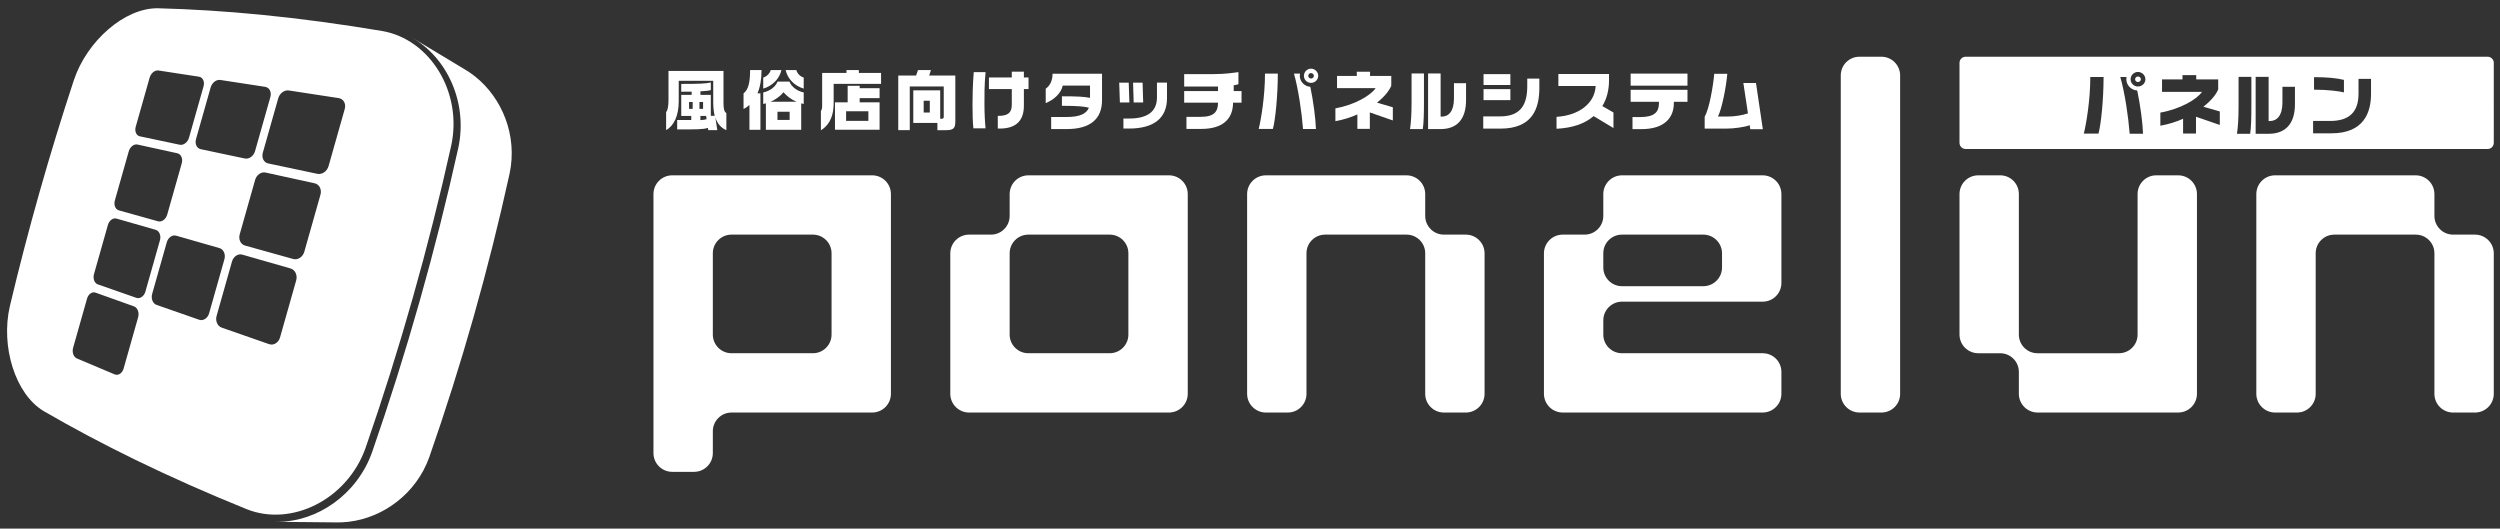<?xml version="1.0" encoding="iso-8859-1"?>
<!-- Generator: Adobe Illustrator 29.5.1, SVG Export Plug-In . SVG Version: 9.03 Build 0)  -->
<svg version="1.1" id="&#x30EC;&#x30A4;&#x30E4;&#x30FC;_1"
	 xmlns="http://www.w3.org/2000/svg" xmlns:xlink="http://www.w3.org/1999/xlink" x="0px" y="0px" viewBox="0 0 1139.528 240.945"
	 style="enable-background:new 0 0 1139.528 240.945;" xml:space="preserve">
<rect x="0" y="0" width="1139.528" height="240.945" fill="#333333" stroke="none"/>
<path style="fill:#FFFFFF;" d="M216.485,34.81c-1.653-1.322-3.401-2.514-5.235-3.554c-0.312-0.189-0.621-0.385-0.938-0.565
	c-0.544-0.345-1.094-0.679-1.654-0.996c-0.075-0.043-0.147-0.091-0.222-0.133c-0.235-0.14-0.466-0.289-0.704-0.424
	c-0.029-0.018-0.059-0.035-0.088-0.053c-0.584-0.374-1.178-0.732-1.781-1.074c-0.316-0.191-0.627-0.389-0.948-0.57
	c-0.151-0.089-0.298-0.185-0.451-0.272c-0.238-0.142-0.471-0.292-0.712-0.428c-0.155-0.091-0.306-0.19-0.462-0.279
	c-0.315-0.19-0.625-0.388-0.945-0.569c-0.156-0.092-0.308-0.191-0.466-0.28c-0.235-0.14-0.465-0.288-0.703-0.423
	c-0.156-0.091-0.307-0.19-0.463-0.279c-0.156-0.091-0.307-0.191-0.464-0.28c-0.315-0.19-0.625-0.388-0.945-0.569
	c-0.311-0.188-0.618-0.383-0.934-0.563c-0.161-0.095-0.319-0.197-0.482-0.289c-0.073-0.042-0.144-0.089-0.218-0.131
	c-0.078-0.045-0.152-0.095-0.23-0.139c-0.158-0.092-0.31-0.193-0.469-0.283c-0.083-0.048-0.163-0.1-0.246-0.147
	c-0.153-0.09-0.302-0.188-0.456-0.275c-0.316-0.191-0.628-0.39-0.95-0.572c-0.155-0.091-0.305-0.189-0.461-0.277
	c-0.156-0.091-0.307-0.191-0.464-0.28c-0.079-0.045-0.155-0.096-0.234-0.141c-0.078-0.045-0.154-0.095-0.232-0.14
	c-0.159-0.093-0.313-0.194-0.473-0.285c-0.16-0.094-0.316-0.196-0.478-0.287c-0.076-0.044-0.149-0.092-0.226-0.136
	c-0.157-0.092-0.309-0.192-0.466-0.281c-0.316-0.191-0.627-0.389-0.948-0.571c-0.153-0.089-0.301-0.187-0.455-0.275
	c-0.158-0.093-0.312-0.194-0.472-0.284c-0.079-0.045-0.154-0.096-0.233-0.14c-0.079-0.046-0.156-0.096-0.236-0.142
	c-0.155-0.091-0.305-0.19-0.462-0.279c-0.16-0.093-0.315-0.195-0.475-0.286c-0.16-0.093-0.315-0.195-0.476-0.286
	c-0.075-0.043-0.147-0.091-0.222-0.134c-0.207-0.119-0.423-0.221-0.632-0.336c15.987,8.991,25.692,29.541,21.209,50.38
	c-10.377,46.831-23.508,93.186-39.235,138.506c-6.918,19.547-25.131,31.839-42.993,31.839c-0.508,0-1.015-0.014-1.522-0.034
	c0.246,0.012,0.49,0.039,0.736,0.046c0.092,0.003,0.184,0,0.276,0.003c0.09,0.003,0.179,0,0.269,0.003
	c0.092,0.003,0.184,0,0.276,0.003c0.091,0.003,0.183,0,0.274,0.003c0.182,0.007,0.365,0.001,0.547,0.005
	c0.091,0.003,0.182,0,0.273,0.003c0.091,0.003,0.183,0,0.274,0.003c0.182,0.007,0.364,0.001,0.545,0.005
	c0.091,0.003,0.183,0,0.274,0.003c0.182,0.007,0.365,0.001,0.547,0.005c0.091,0.003,0.181,0,0.272,0.002
	c0.091,0.003,0.182,0,0.273,0.003c0.18,0.006,0.36,0.001,0.539,0.005c0.093,0.003,0.186,0,0.28,0.003
	c0.092,0.003,0.184,0,0.275,0.003c0.182,0.007,0.365,0.001,0.548,0.005c0.091,0.003,0.182,0,0.273,0.003
	c0.182,0.006,0.364,0.001,0.546,0.005c0.091,0.003,0.182,0,0.272,0.003c0.092,0.003,0.184,0,0.276,0.003
	c0.092,0.003,0.184,0,0.276,0.002c0.09,0.003,0.18,0,0.27,0.002c0.09,0.003,0.181,0,0.271,0.003
	c0.184,0.007,0.368,0.001,0.551,0.005c0.087,0.003,0.174,0,0.26,0.002c0.095,0.003,0.19,0,0.284,0.003
	c0.182,0.006,0.364,0.001,0.546,0.005c0.091,0.003,0.182,0,0.274,0.003c0.182,0.006,0.365,0.001,0.547,0.005
	c0.091,0.003,0.181,0,0.272,0.002c0.091,0.003,0.183,0,0.274,0.003c0.182,0.006,0.365,0.001,0.547,0.005
	c0.091,0.003,0.182,0,0.273,0.002c0.182,0.006,0.364,0.001,0.547,0.005c0.091,0.003,0.182,0,0.273,0.003
	c0.088,0.003,0.175,0,0.263,0.002c0.186,0.007,0.373,0.002,0.56,0.006c0.089,0.003,0.179,0,0.268,0.002
	c0.092,0.003,0.183,0,0.275,0.003c0.183,0.006,0.366,0.001,0.549,0.005c0.091,0.003,0.181,0,0.272,0.002
	c0.183,0.006,0.366,0.001,0.548,0.005c0.09,0.003,0.181,0,0.271,0.002c0.091,0.003,0.183,0,0.274,0.003
	c0.183,0.006,0.366,0.001,0.548,0.005c0.09,0.003,0.18,0,0.271,0.002c0.09,0.003,0.18,0,0.27,0.003c0.092,0.003,0.185,0,0.277,0.003
	c0.092,0.003,0.184,0,0.275,0.003c0.09,0.003,0.179,0,0.269,0.002c0.184,0.006,0.369,0.001,0.553,0.005
	c0.09,0.003,0.18,0,0.269,0.002c0.091,0.003,0.182,0,0.273,0.003c0.273,0.01,0.547,0.003,0.82,0.007
	c0.183,0.006,0.367,0.001,0.55,0.005c0.09,0.003,0.181,0,0.271,0.002c0.091,0.003,0.182,0,0.272,0.003
	c0.089,0.003,0.179,0,0.269,0.003c0.093,0.003,0.186,0,0.279,0.003c0.091,0.003,0.182,0,0.273,0.003
	c0.183,0.006,0.366,0.001,0.549,0.005c0.09,0.003,0.181,0,0.271,0.002c0.091,0.003,0.181,0,0.272,0.003
	c0.274,0.01,0.548,0.004,0.822,0.007c0.091,0.003,0.183,0,0.274,0.003c0.183,0.006,0.366,0.001,0.549,0.005
	c0.09,0.003,0.18,0,0.27,0.002c0.091,0.003,0.182,0,0.272,0.003c0.091,0.003,0.181,0,0.272,0.003c0.092,0.003,0.184,0,0.275,0.003
	c0.091,0.003,0.183,0,0.274,0.003c0.273,0.01,0.546,0.004,0.82,0.007c0.092,0.003,0.183,0,0.275,0.003
	c2.101,0.074,4.208-0.026,6.303-0.285c15.746-1.852,30.786-12.842,36.699-29.429c14.774-42.286,27.029-85.547,36.626-129.296
	C235.954,61.858,228.916,44.632,216.485,34.81z"/>
<path style="fill:#FFFFFF;" d="M166.651,204.109c15.562-44.871,28.744-91.408,39.022-137.753
	c5.266-24.442-9.756-48.416-31.371-52.206c-19.179-3.226-37.659-5.692-55.008-7.4C102.9,5.137,87.015,4.15,72.032,3.77
	C56.937,3.504,39.699,18.534,33.678,36.508c-11.158,33.8-20.943,68.343-29.167,102.963c-4.303,18.471,2.496,40.295,15.484,47.965
	c12.969,7.524,27.016,14.999,41.825,22.206c15.672,7.627,32.705,15.201,50.72,22.486
	C132.951,240.221,158.319,227.668,166.651,204.109z M100.397,36.444l20.453,3.135c1.948,0.299,3.027,2.393,2.387,4.652
	l-6.981,24.646c-0.64,2.26-2.742,3.774-4.659,3.369L91.461,67.99c-1.777-0.376-2.723-2.445-2.112-4.602l6.664-23.525
	C96.624,37.706,98.592,36.167,100.397,36.444z M61.862,57.783l6.34-22.38c0.581-2.052,2.385-3.526,4.018-3.277l18.468,2.83
	c1.755,0.269,2.703,2.245,2.095,4.389l-6.626,23.392c-0.607,2.144-2.526,3.598-4.255,3.233l-18.181-3.841
	C62.114,61.79,61.281,59.835,61.862,57.783z M52.353,91.354l6.34-22.38c0.581-2.052,2.362-3.444,3.966-3.094l18.146,3.969
	c1.725,0.378,2.647,2.443,2.04,4.586l-6.628,23.392c-0.607,2.144-2.501,3.509-4.199,3.036L54.16,95.882
	C52.581,95.441,51.772,93.405,52.353,91.354z M62.965,144.612l-6.627,23.391c-0.607,2.144-2.451,3.332-4.087,2.641l-17.214-7.257
	c-1.522-0.641-2.285-2.842-1.704-4.894l6.34-22.38c0.581-2.052,2.316-3.281,3.863-2.728l17.501,6.246
	C62.7,140.225,63.572,142.467,62.965,144.612z M62.135,135.753l-17.537-6.119c-1.55-0.541-2.337-2.659-1.755-4.711l6.34-22.38
	c0.581-2.052,2.339-3.363,3.915-2.911l17.823,5.107c1.694,0.486,2.591,2.639,1.984,4.783l-6.627,23.393
	C65.671,135.059,63.802,136.336,62.135,135.753z M90.776,145.746l-19.421-6.776c-1.714-0.598-2.608-2.849-1.997-5.005l6.664-23.525
	c0.611-2.157,2.528-3.514,4.27-3.016l19.739,5.656c1.88,0.538,2.903,2.83,2.263,5.09l-6.983,24.645
	C94.671,145.075,92.625,146.391,90.776,145.746z M135.01,127.795l-7.376,26.042c-0.676,2.388-2.929,3.747-4.993,3.027l-21.627-7.546
	c-1.905-0.664-2.927-3.065-2.283-5.338l7.023-24.794c0.644-2.273,2.745-3.681,4.68-3.127l21.981,6.299
	C134.513,122.96,135.687,125.408,135.01,127.795z M146.077,88.733l-7.378,26.041c-0.676,2.388-2.96,3.858-5.062,3.272l-22.025-6.142
	c-1.94-0.54-2.99-2.84-2.346-5.113l7.023-24.794c0.644-2.273,2.773-3.782,4.744-3.351l22.379,4.894
	C145.548,84.009,146.753,86.347,146.077,88.733z M144.634,79.227l-22.423-4.738c-1.975-0.418-3.054-2.616-2.41-4.889l7.023-24.794
	c0.644-2.273,2.802-3.882,4.807-3.575l22.776,3.49c2.174,0.333,3.41,2.56,2.734,4.948l-7.376,26.042
	C149.089,78.099,146.774,79.68,144.634,79.227z"/>
<path style="fill:#FFFFFF;" d="M460.212,88.464v9.968c0,4.702-3.815,8.513-8.522,8.513h-9.978c-4.727,0-8.559,3.828-8.559,8.55
	v63.994c0,4.722,3.832,8.55,8.559,8.55h91.118c4.727,0,8.559-3.828,8.559-8.55v-26.994V88.464c0-4.722-3.832-8.55-8.559-8.55
	h-64.059C464.044,79.913,460.212,83.741,460.212,88.464z M505.822,106.945c4.699,0,8.508,3.805,8.508,8.499v37.064
	c0,4.694-3.809,8.499-8.508,8.499H468.72c-4.699,0-8.508-3.805-8.508-8.499v-37.064c0-4.694,3.809-8.499,8.508-8.499H505.822z"/>
<path style="fill:#FFFFFF;" d="M668.127,106.945h-9.978c-4.707,0-8.522-3.811-8.522-8.513v-9.968c0-4.722-3.832-8.55-8.559-8.55
	h-64.059c-4.727,0-8.559,3.828-8.559,8.55v91.025c0,4.722,3.832,8.55,8.559,8.55h9.983c4.704,0,8.517-3.809,8.517-8.508v-64.104
	c0-4.685,3.802-8.483,8.492-8.483h37.135c4.69,0,8.492,3.798,8.492,8.483v64.104c0,4.699,3.813,8.508,8.517,8.508h9.983
	c4.727,0,8.559-3.828,8.559-8.55v-9.968v-17.064v-36.962C676.686,110.773,672.854,106.945,668.127,106.945z"/>
<path style="fill:#FFFFFF;" d="M901.719,161.009h9.978c4.707,0,8.522,3.811,8.522,8.513v9.968c0,4.722,3.832,8.55,8.559,8.55h64.059
	c4.727,0,8.559-3.828,8.559-8.55V88.464c0-4.722-3.832-8.55-8.559-8.55h-9.983c-4.704,0-8.517,3.809-8.517,8.508v64.104
	c0,4.685-3.802,8.483-8.492,8.483H928.71c-4.69,0-8.492-3.798-8.492-8.483V88.422c0-4.699-3.813-8.508-8.517-8.508h-9.983
	c-4.727,0-8.559,3.828-8.559,8.55v63.994C893.16,157.18,896.992,161.009,901.719,161.009z"/>
<path style="fill:#FFFFFF;" d="M1128.134,106.945h-9.978c-4.707,0-8.522-3.811-8.522-8.513v-9.968c0-4.722-3.832-8.55-8.559-8.55
	h-64.059c-4.727,0-8.559,3.828-8.559,8.55v91.025c0,4.722,3.832,8.55,8.559,8.55h9.983c4.704,0,8.517-3.809,8.517-8.508v-64.104
	c0-4.685,3.802-8.483,8.492-8.483h37.135c4.69,0,8.492,3.798,8.492,8.483v64.104c0,4.699,3.813,8.508,8.517,8.508h9.983
	c4.727,0,8.559-3.828,8.559-8.55v-63.994C1136.693,110.773,1132.861,106.945,1128.134,106.945z"/>
<path style="fill:#FFFFFF;" d="M397.534,79.913h-91.118c-4.727,0-8.559,3.828-8.559,8.55v118.057c0,4.722,3.832,8.55,8.559,8.55
	h9.941c4.727,0,8.559-3.828,8.559-8.55v-9.968c0-4.702,3.815-8.513,8.522-8.513h64.096c4.727,0,8.559-3.828,8.559-8.55V88.464
	C406.094,83.741,402.261,79.913,397.534,79.913z M379.034,115.458v37.036v0.014c0,4.694-3.809,8.499-8.508,8.499h-0.014h-37.074
	h-0.014c-4.699,0-8.508-3.805-8.508-8.499v-0.014v-37.036v-0.014c0-4.694,3.809-8.499,8.508-8.499h0.014h37.074h0.014
	c4.699,0,8.508,3.805,8.508,8.499V115.458z"/>
<path style="fill:#FFFFFF;" d="M866.101,34.401c0-4.722-3.832-8.55-8.559-8.55h-9.983c-4.704,0-8.517,3.809-8.517,8.508V179.49
	c0,4.722,3.832,8.55,8.559,8.55h9.983c4.704,0,8.517-3.809,8.517-8.508V34.401z"/>
<path style="fill:#FFFFFF;" d="M803.423,79.913h-9.978h-17.081h-37c-4.727,0-8.559,3.828-8.559,8.55v9.968
	c0,4.702-3.815,8.513-8.522,8.513h-9.978c-4.727,0-8.559,3.828-8.559,8.55v63.994c0,4.722,3.832,8.55,8.559,8.55h91.118
	c4.727,0,8.559-3.828,8.559-8.55v-9.973c0-4.699-3.813-8.508-8.517-8.508h-10.048h-44.139h-9.982c-4.69,0-8.492-3.798-8.492-8.483
	v-6.51c0-4.702,3.816-8.514,8.523-8.514h54.087h10.044c4.707,0,8.523-3.812,8.523-8.514v-22.041V88.463
	C811.982,83.741,808.15,79.913,803.423,79.913z M730.804,121.938v-6.51c0-4.685,3.802-8.483,8.492-8.483h37.082
	c4.719,0,8.545,3.822,8.545,8.536v6.422c0,4.722-3.832,8.549-8.558,8.549h-37.037C734.62,130.453,730.804,126.641,730.804,121.938z"
	/>
<g>
	<path style="fill:#FFFFFF;" d="M974.489,34.858c-0.698,0-1.288,0.55-1.288,1.306c0,0.619,0.59,1.237,1.288,1.237
		c0.729,0,1.356-0.618,1.356-1.237C975.845,35.409,975.218,34.858,974.489,34.858z"/>
	<path style="fill:#FFFFFF;" d="M1133.876,25.849H895.978c-1.556,0-2.818,1.261-2.818,2.815v36.444c0,1.554,1.262,2.815,2.818,2.815
		h237.897c1.556,0,2.818-1.261,2.819-2.815V28.665C1136.694,27.11,1135.432,25.849,1133.876,25.849z M1054.757,35.168
		c5.879,0,10.331,0.412,13.635,1.237v5.705c-2.158-0.516-7.061-1.237-13.635-1.237V35.168z M956.504,60.91h-6.679
		c1.115-4.467,2.958-15.259,2.958-25.811h6.052C958.835,45.409,957.653,56.889,956.504,60.91z M970.732,60.944
		c-0.627-7.974-2.227-18.73-4.28-25.845h2.853c-0.071,0.31-0.105,0.652-0.104,0.996c0,2.75,2.226,4.983,4.974,5.156
		c1.426,6.771,2.504,14.951,2.643,19.693H970.732z M974.489,39.429c-1.847,0-3.341-1.477-3.341-3.266
		c0-1.854,1.495-3.368,3.341-3.368c1.877,0,3.409,1.513,3.409,3.368C977.898,37.95,976.366,39.429,974.489,39.429z M1011.808,56.958
		l-10.853-3.746v7.663h-5.879v-6.736c-3.164,1.41-6.678,2.508-10.365,3.162v-5.98c8.976-1.581,16.627-5.981,18.992-9.452h-18.227
		v-5.67h9.322v-1.959h6.262v1.959h10.016v4.57c-1.044,2.476-3.409,5.293-6.747,7.871l7.478,2.166h0.001V56.958z M1026.202,48.331
		c0,5.052-0.105,9.967-0.556,12.648h-6.018c0.454-2.784,0.732-7.115,0.732-12.476V35.03h5.842V48.331z M1046.065,47.506
		c0,9.107-4.524,13.472-11.931,13.472h-5.984V35.03h5.913V55.17h0.559c3.094,0,5.737-2.338,5.737-8.42v-7.183h5.706V47.506z
		 M1080.74,42.797c0,8.488-3.27,17.975-18.088,17.975h-8.312v-5.636h7.756c8.904,0,12.94-4.262,12.94-12.407v-6.771h5.703h0.001
		V42.797z"/>
</g>
<path style="fill:#FFFFFF;" d="M329.774,46.776V32.342h-25.069v13.392c0,2.353-0.338,4.735-1.077,5.306v8.29
	c3.629-2.082,5.746-6.679,5.746-13.225v-9.266h15.727v9.837c0,2.282,0.234,4.43,0.672,6.108h-1.779V43.25h-4.74v-1.61
	c2.318-0.104,3.83-0.304,4.74-0.571v-3.491c-2.254,0.571-5.613,0.671-13.476,0.671v3.558c1.779,0,3.358,0,4.736-0.033v1.476h-4.736
	v9.6h4.569v1.848h-6.419v4.297c8.874,0,12.065,0,13.981-0.705l0.201,1.039h4.101l-0.876-5.774c0.91,2.82,2.589,4.735,5.007,5.774
	v-7.789C330.108,50.937,329.774,49.73,329.774,46.776z M314.08,46.506h1.646v3.124h-1.646V46.506z M318.816,46.506h1.649v3.124
	h-1.649V46.506z M319.254,54.766v-1.915h2.589l0.234,1.476C321.405,54.532,320.565,54.665,319.254,54.766z"/>
<path style="fill:#FFFFFF;" d="M338.915,42.579v7.117c0.977-0.472,1.883-1.109,2.689-1.848v11.313h5.007V42.546h-1.345
	c1.211-2.82,1.85-6.346,1.85-10.609h-5.211C341.906,37.678,341.066,40.899,338.915,42.579z M347.889,35.363v5.036
	c4.469-1.31,7.459-4.768,8.298-8.46h-4.87C350.846,33.448,349.669,34.791,347.889,35.363z M359.854,37.207h-5.445
	c-0.94,2.386-3.495,4.297-6.519,4.935v5.24c0.435-0.07,0.806-0.204,1.211-0.271v12.053h16.095V47.111
	c0.368,0.1,0.773,0.201,1.144,0.271v-5.24C363.346,41.504,360.76,39.592,359.854,37.207z M357.131,42.042
	c1.478,1.747,3.462,3.292,5.947,4.331h-11.864C353.669,45.334,355.686,43.789,357.131,42.042z M354.375,50.937h5.546v3.729h-5.546
	V50.937z M362.978,31.937h-4.873c0.806,3.692,3.763,7.151,8.235,8.46v-5.036C364.59,34.791,363.379,33.448,362.978,31.937z"/>
<path style="fill:#FFFFFF;" d="M391.479,33.248v-1.31h-5.643v1.31h-11.091v14.334c0,1.41,0,2.282-0.572,2.987v8.828
	c2.79-1.744,5.813-5.002,5.813-12.453v-8.728h21.611v-4.969L391.479,33.248L391.479,33.248z M400.925,40.198h-9.074v-1.076h-5.479
	v7.518h-5.78v12.49h20.333V46.639h-9.074v-1.911h9.074V40.198z M395.814,55.1h-10.148v-4.398h10.148V55.1z"/>
<path style="fill:#FFFFFF;" d="M423.546,34.421l0.773-2.482h-5.88l-0.873,2.482h-8.134v24.91h5.245V39.423h15.49v13.934
	c0,0.401-0.334,0.772-0.706,0.772h-0.906V41.17H416.29v14.873h10.988v3.288h4.034c3.562,0,4.134-1.14,4.134-4.097V34.421H423.546z
	 M421.024,45.901h2.79v5.406h-2.79V45.901z"/>
<path style="fill:#FFFFFF;" d="M576.595,33.549c0,10.308-1.779,20.847-2.856,25.21h6.452c1.11-3.926,2.251-15.14,2.251-25.21
	H576.595z M592.556,33.549h-2.753c1.98,6.95,3.525,17.458,4.131,25.244h5.883c-0.137-4.631-1.177-12.62-2.555-19.232
	c-2.656-0.171-4.806-2.353-4.806-5.036C592.455,34.186,592.489,33.852,592.556,33.549z M597.563,31.3
	c-1.779,0-3.224,1.476-3.224,3.292c0,1.744,1.445,3.188,3.224,3.188c1.816,0,3.295-1.444,3.295-3.188
	C600.857,32.776,599.379,31.3,597.563,31.3z M597.563,35.797c-0.672,0-1.241-0.601-1.241-1.206c0-0.738,0.569-1.277,1.241-1.277
	c0.706,0,1.311,0.538,1.311,1.277C598.874,35.196,598.269,35.797,597.563,35.797z"/>
<path style="fill:#FFFFFF;" d="M634.871,48.892l-7.225-2.115c3.224-2.519,5.509-5.273,6.519-7.688v-4.464h-9.68V32.71h-6.047v1.915
	h-9.008v5.536h17.61c-2.284,3.392-9.68,7.688-18.349,9.233v5.841c3.562-0.635,6.957-1.711,10.014-3.088v6.579h5.679v-7.485
	L634.87,54.9L634.871,48.892L634.871,48.892z"/>
<path style="fill:#FFFFFF;" d="M643.411,33.482V46.64c0,5.24-0.268,9.469-0.706,12.19h5.817c0.435-2.619,0.535-7.421,0.535-12.356
	V33.482H643.411z M662.733,37.912v7.017c0,5.941-2.552,8.227-5.542,8.227h-0.539V33.482h-5.713v25.347h5.78
	c7.158,0,11.526-4.264,11.526-13.162v-7.755H662.733z"/>
<path style="fill:#FFFFFF;" d="M701.65,35.83h-5.509v3.425c0,8.09-2.689,13.797-12.366,13.797h-7.696v5.573h7.83
	c14.55,0,17.741-9.062,17.741-18.565L701.65,35.83L701.65,35.83z M688.445,33.785h-12.232v4.965h12.232V33.785z M688.445,40.631
	h-12.232v5.002h12.232V40.631z"/>
<path style="fill:#FFFFFF;" d="M735.43,51.275l-5.077-2.92c1.983-3.191,3.06-7.251,3.06-11.752v-2.887h-23.086v5.473h17.001
	c-0.435,8.294-8.131,13.495-17.844,14.067v5.436c7.124-0.368,12.77-2.216,16.904-5.774l9.041,5.439v-7.083H735.43z"/>
<path style="fill:#FFFFFF;" d="M769.172,33.549h-25.909v5.506h25.909V33.549z M769.172,40.936h-25.909v5.469h12.904v0.604
	c0,3.996-2.014,6.346-8.399,6.346h-3.663v5.506h4.064c10.586,0,14.787-5.273,14.787-11.852v-0.604h6.215L769.172,40.936
	L769.172,40.936z"/>
<path style="fill:#FFFFFF;" d="M800.396,37.845h-5.746l2.084,13.833c-2.656,0.939-6.285,1.444-9.375,1.444h-4.301
	c1.846-3.628,3.763-13.562,4.268-19.473h-5.95c-0.502,5.64-2.251,15.845-4.368,19.607v5.37h9.713c3.629,0,8.231-0.638,10.82-1.543
	l0.268,1.814h5.713L800.396,37.845z"/>
<path style="fill:#FFFFFF;" d="M476.648,40.431v6.547c3.863-1.511,7.021-4.532,7.762-7.958h12.433v5.574
	c-2.958-0.504-5.108-0.705-12.802-0.705v4.331c7.357,0,10.181,0.337,12.296,0.873c-1.108,2.72-4.099,4.231-10.08,4.231h-7.125v5.505
	h7.125c10.687,0,16.061-4.599,16.061-13.161V33.615h-22.546C479.773,36.636,478.662,39.02,476.648,40.431z"/>
<path style="fill:#FFFFFF;" d="M510.152,37.677l0.304,9.031h4.334l-0.304-9.031H510.152z M527.357,37.643v6.748
	c0,6.681-4.638,9.636-12.668,9.636h-2.621v4.565h2.621c11.191,0,17.238-4.733,17.238-13.799v-7.152L527.357,37.643L527.357,37.643z
	 M516.47,37.677l0.268,9.031h4.337l-0.271-9.031H516.47z"/>
<path style="fill:#FFFFFF;" d="M562.342,38.886c0.906-0.168,1.647-0.337,2.151-0.503v-5.507c-2.252,0.27-5.579,0.908-11.492,0.908
	h-13.24v5.674h13.273c0.772,0,1.478-0.034,2.151-0.034v2.082H539.76v5.305h15.424c0,3.827-1.513,6.446-7.762,6.446H540.8v5.505
	h6.755c9.609,0,14.449-4.365,14.482-11.952h3.866v-5.305h-3.562L562.342,38.886L562.342,38.886z"/>
<path style="fill:#FFFFFF;" d="M443.849,32.879c-0.503,6.177-0.572,11.413-0.572,14.803c0,4.163,0.101,8.09,0.402,10.809h5.546
	c-0.268-2.518-0.503-6.915-0.503-10.909c0-3.391-0.068-8.694,0.503-14.703C449.225,32.879,443.849,32.879,443.849,32.879z
	 M466.696,35.297v-2.618h-5.51v2.618H450.77V40.6h10.416v7.116c0,3.524-1.546,5.102-6.15,5.102h-0.235v5.774h1.01
	c6.484,0,10.886-2.886,10.886-10.338V40.6h2.118v-5.304H466.696z"/>
</svg>
